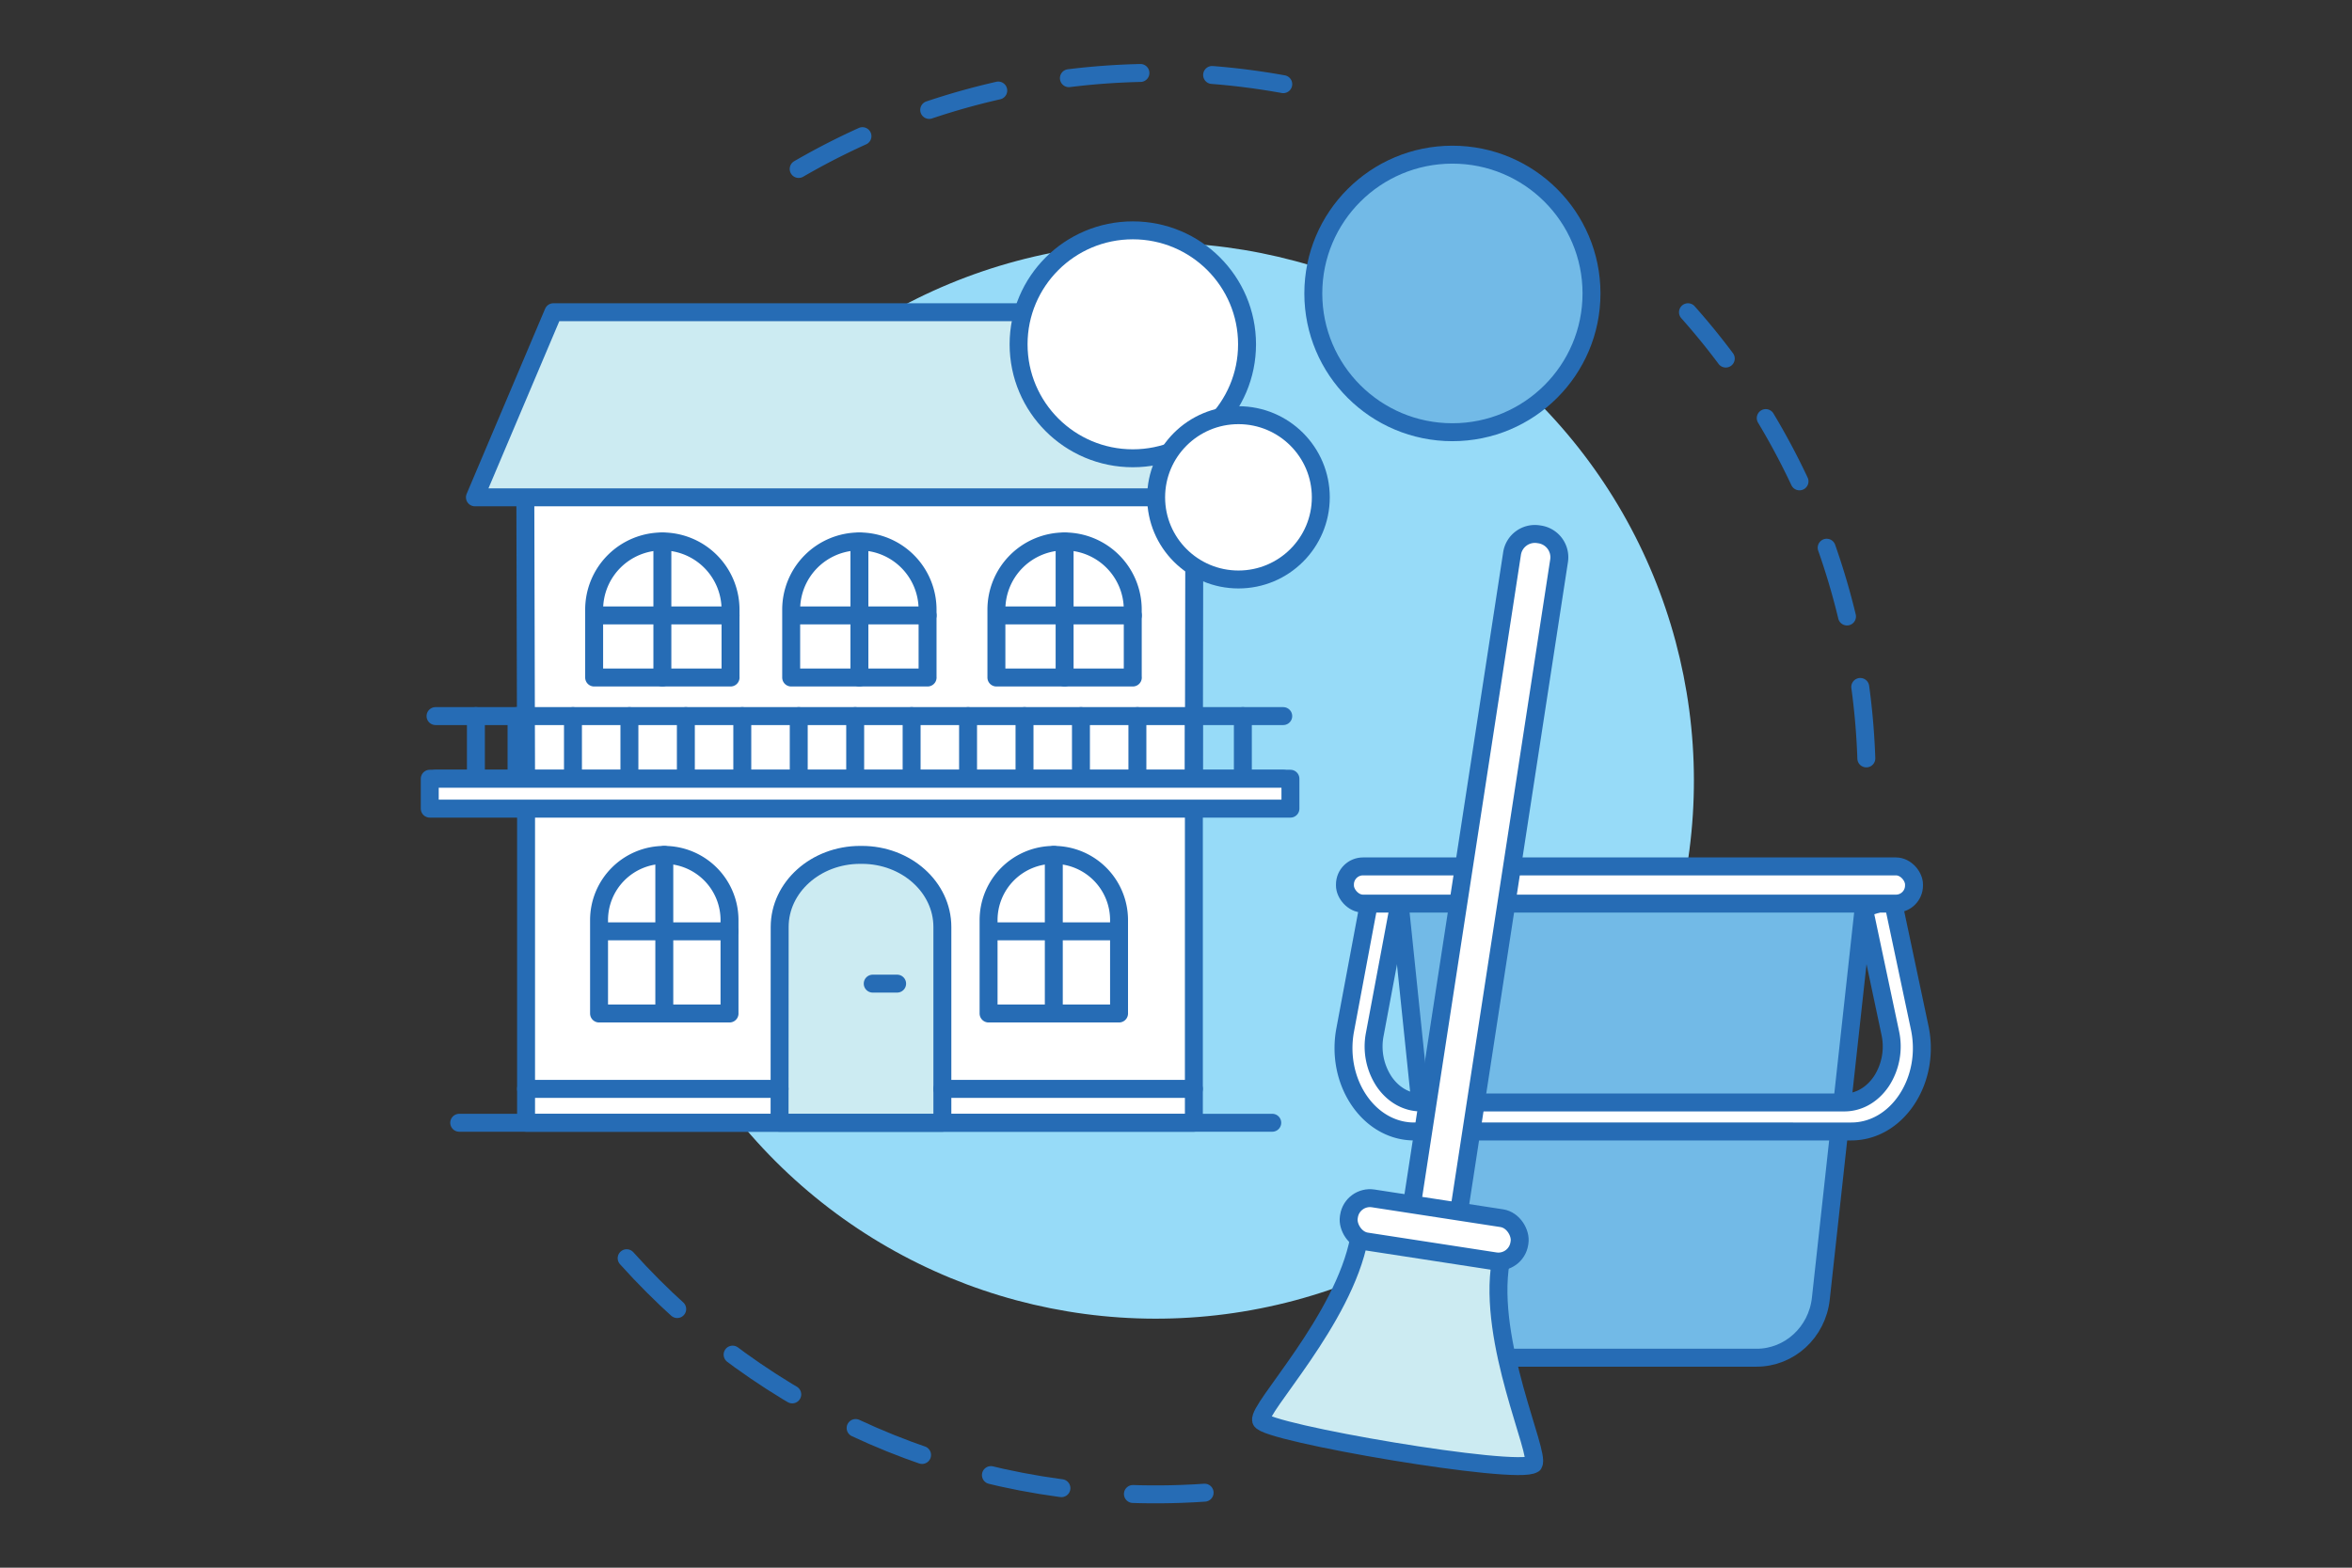 <svg id="Warstwa_1" data-name="Warstwa 1" xmlns="http://www.w3.org/2000/svg" viewBox="0 0 1500 1000"><rect x="0" y="0" width="1500" height="1000" fill="#333333" stroke="none"/><defs><style>.cls-1{fill:#97dbf8;}.cls-2{fill:none;stroke-dasharray:45.76;}.cls-2,.cls-3,.cls-4,.cls-5{stroke:#266cb5;stroke-linecap:round;stroke-linejoin:round;stroke-width:11.44px;}.cls-3{fill:#fff;}.cls-4{fill:#ccebf2;}.cls-5{fill:#72bae7;}</style></defs><circle class="cls-1" cx="737.12" cy="497.97" r="343.18" transform="translate(-136.22 667.08) rotate(-45)"/><path class="cls-2" d="M818.4,53.69a454.83,454.83,0,0,0-340,73.76"/><path class="cls-2" d="M1190.26,483.77a451.56,451.56,0,0,0-113.74-284.6"/><path class="cls-2" d="M399.65,802.59c86.64,96.49,213.84,155.31,353.57,150.35q16.83-.59,33.31-2.39"/><polygon class="cls-3" points="761.4 497.47 761.4 716.19 335.5 716.19 335.5 497.41 334.9 265.36 761.79 265.36 761.4 497.47"/><path class="cls-3" d="M378.93,345.38h87a0,0,0,0,1,0,0v43.31a43.49,43.49,0,0,1-43.49,43.49h0a43.49,43.49,0,0,1-43.49-43.49V345.38A0,0,0,0,1,378.93,345.38Z" transform="translate(844.85 777.55) rotate(180)"/><line class="cls-3" x1="422.43" y1="345.38" x2="422.43" y2="432.18"/><line class="cls-3" x1="465.92" y1="392.57" x2="379.91" y2="392.57"/><path class="cls-3" d="M635.47,345.38h87a0,0,0,0,1,0,0v43.31A43.49,43.49,0,0,1,679,432.18h0a43.49,43.49,0,0,1-43.49-43.49V345.38A0,0,0,0,1,635.47,345.38Z" transform="translate(1357.93 777.55) rotate(180)"/><line class="cls-3" x1="678.96" y1="345.38" x2="678.96" y2="432.18"/><line class="cls-3" x1="722.46" y1="392.57" x2="636.45" y2="392.57"/><path class="cls-3" d="M504.59,345.38h87a0,0,0,0,1,0,0v43.31a43.49,43.49,0,0,1-43.49,43.49h0a43.49,43.49,0,0,1-43.49-43.49V345.38a0,0,0,0,1,0,0Z" transform="translate(1096.17 777.55) rotate(180)"/><line class="cls-3" x1="548.09" y1="345.38" x2="548.09" y2="432.18"/><line class="cls-3" x1="591.58" y1="392.57" x2="505.57" y2="392.57"/><path class="cls-3" d="M382.05,545.32h83.21a0,0,0,0,1,0,0v59.57a41.6,41.6,0,0,1-41.6,41.6h0a41.6,41.6,0,0,1-41.6-41.6V545.32A0,0,0,0,1,382.05,545.32Z" transform="translate(847.31 1191.81) rotate(180)"/><line class="cls-3" x1="423.66" y1="545.32" x2="423.66" y2="646.49"/><line class="cls-3" x1="465.26" y1="594.09" x2="382.99" y2="594.09"/><path class="cls-3" d="M630.47,646.49h83.21V586.92a41.6,41.6,0,0,0-41.61-41.6h0a41.6,41.6,0,0,0-41.6,41.6Z"/><line class="cls-3" x1="672.07" y1="545.32" x2="672.07" y2="646.49"/><line class="cls-3" x1="713.68" y1="594.09" x2="631.41" y2="594.09"/><path class="cls-4" d="M497.17,716.19H601V591.31c0-25.4-23-46-51.38-46h-1c-28.37,0-51.38,20.59-51.38,46Z"/><polygon class="cls-4" points="786.53 317.24 302.88 317.24 352.92 199.16 743.5 199.16 786.53 317.24"/><line class="cls-3" x1="277.76" y1="456.78" x2="818.39" y2="456.78"/><line class="cls-3" x1="818.39" y1="496.74" x2="277.76" y2="496.74"/><line class="cls-3" x1="329.42" y1="456.78" x2="329.42" y2="496.56"/><line class="cls-3" x1="303.51" y1="456.78" x2="303.51" y2="496.56"/><line class="cls-3" x1="365.41" y1="456.78" x2="365.41" y2="495.54"/><line class="cls-3" x1="401.41" y1="456.78" x2="401.41" y2="496.56"/><line class="cls-3" x1="437.41" y1="456.78" x2="437.41" y2="496.74"/><line class="cls-3" x1="473.4" y1="456.78" x2="473.4" y2="496.74"/><line class="cls-3" x1="509.4" y1="456.78" x2="509.4" y2="496.74"/><line class="cls-3" x1="545.4" y1="456.78" x2="545.4" y2="496.56"/><line class="cls-3" x1="581.39" y1="456.78" x2="581.39" y2="496.56"/><line class="cls-3" x1="617.39" y1="456.78" x2="617.39" y2="496.56"/><line class="cls-3" x1="653.39" y1="456.78" x2="653.39" y2="496.56"/><line class="cls-3" x1="689.38" y1="456.78" x2="689.38" y2="496.56"/><line class="cls-3" x1="725.38" y1="456.78" x2="725.38" y2="496.56"/><line class="cls-3" x1="792.64" y1="456.78" x2="792.64" y2="496.74"/><line class="cls-3" x1="761.38" y1="456.78" x2="761.38" y2="496.56"/><rect class="cls-3" x="274.08" y="496.74" width="548.9" height="19.08"/><line class="cls-3" x1="292.87" y1="716.19" x2="811.39" y2="716.19"/><line class="cls-3" x1="335.5" y1="694.58" x2="497.17" y2="694.58"/><line class="cls-3" x1="600.97" y1="694.58" x2="761.38" y2="694.58"/><ellipse class="cls-3" cx="722.46" cy="219.63" rx="72.85" ry="72.7"/><ellipse class="cls-3" cx="789.84" cy="317.24" rx="52.51" ry="52.4"/><line class="cls-3" x1="556.58" y1="627.44" x2="572.15" y2="627.44"/><path class="cls-5" d="M1189.91,566.9l-28.67,261.52c-2.35,21.44-20,37.64-41,37.64H959.72c-21.09,0-38.78-16.35-41-37.9L891.66,566.9Z"/><path class="cls-3" d="M875,565.67l18.34,5.71-16.57,88.39a40.63,40.63,0,0,0,5.93,30.1c5.76,8.49,14.34,13.36,23.54,13.36h270c9.36,0,18-5,23.79-13.75a40.64,40.64,0,0,0,5.48-30.66l-16.83-79.48,18.24-5.88,17.38,82.09c3.4,16,.42,32.68-8.16,45.7s-21.51,20.49-35.46,20.49H901.81c-13.71,0-26.5-7.26-35.08-19.92s-11.8-29-8.83-44.85L875,565.67"/><rect class="cls-3" x="857.74" y="552.66" width="362.93" height="23.74" rx="11.53"/><path class="cls-4" d="M957.05,805c-8.58,51.07,25.33,122,21,128.87l-.1,0c-9.8,7.68-171.61-20-173.68-27.85s52.54-63.82,62.53-116"/><path class="cls-3" d="M930.32,774.05l-30-4.61,64-416.35a14.73,14.73,0,0,1,16.8-12.32l.87.13a14.73,14.73,0,0,1,12.32,16.8Z"/><rect class="cls-3" x="859.7" y="770.53" width="110.03" height="27.82" rx="13.51" transform="translate(129.91 -129.96) rotate(8.75)"/><ellipse class="cls-5" cx="926.28" cy="187.18" rx="88.71" ry="88.52"/></svg>